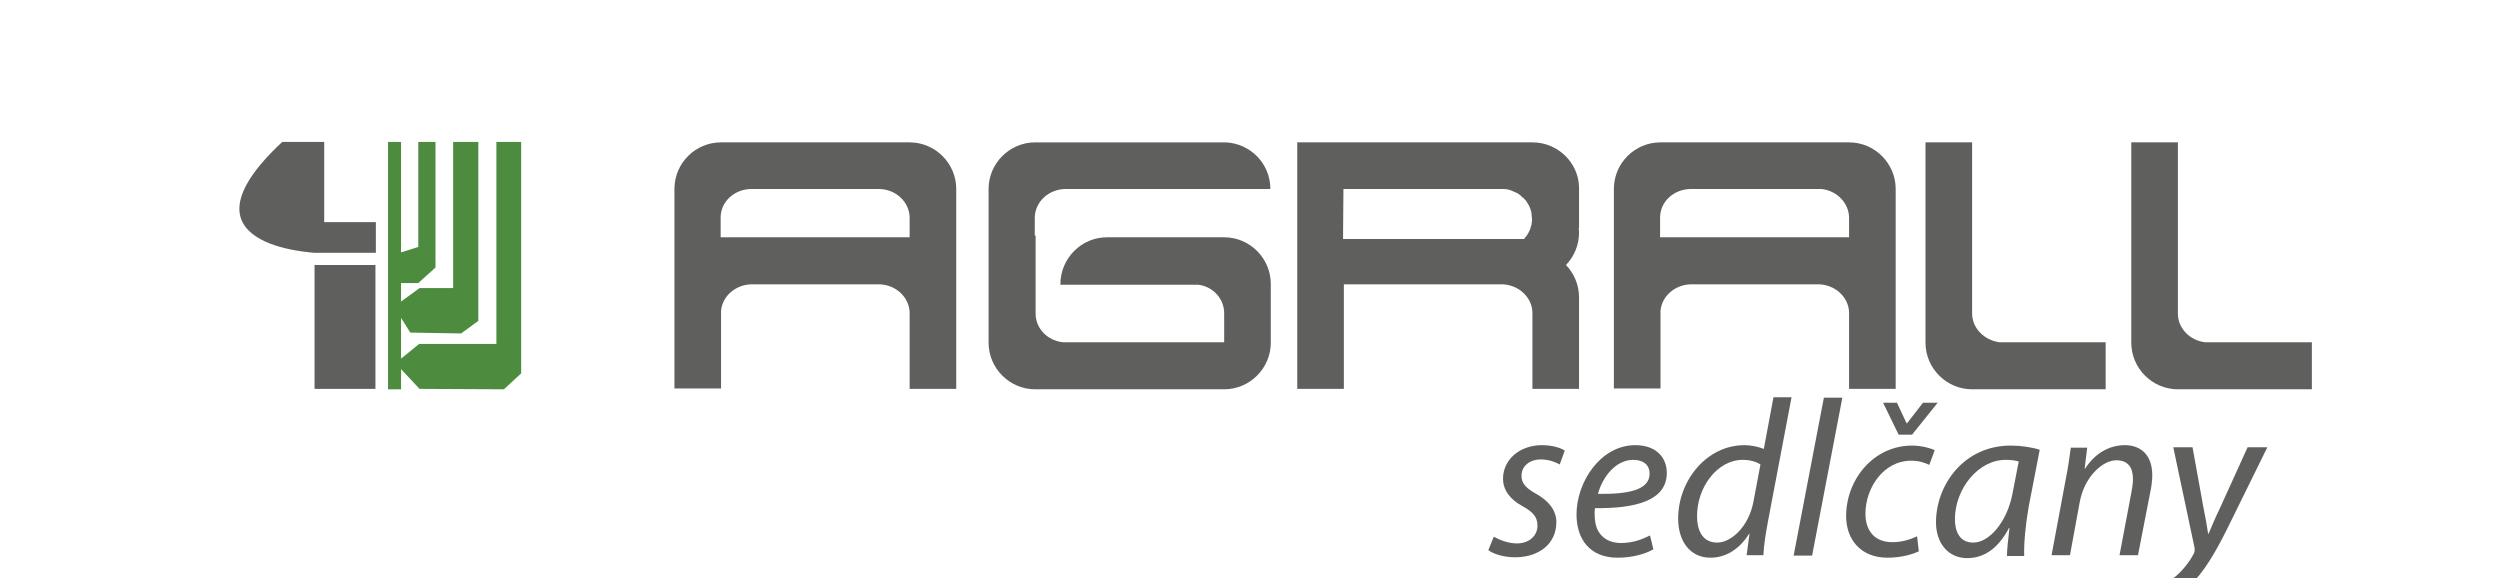 <?xml version="1.0" encoding="utf-8"?>
<!-- Generator: Adobe Illustrator 24.2.0, SVG Export Plug-In . SVG Version: 6.00 Build 0)  -->
<svg version="1.1" id="Vrstva_1" xmlns="http://www.w3.org/2000/svg" xmlns:xlink="http://www.w3.org/1999/xlink" x="0px" y="0px"
	 viewBox="0 0 595.3 137.7" style="enable-background:new 0 0 595.3 137.7;" xml:space="preserve">
<style type="text/css">
	.st0{fill:#5F5F5E;}
	.st1{fill:#4D8C3F;}
</style>
<path class="st0" d="M469.6,74.6V33.9h-11.1v47.7c0,6.1,5,11.1,11.1,11.1h31.8V81.5h-25.3C472.5,81,469.6,78.2,469.6,74.6"/>
<path class="st0" d="M525.1,81.5c-3.6-0.4-6.5-3.3-6.5-6.8V33.9h-11.1v47.7c0,6.1,5,11.1,11.1,11.1c0,0,0,0,0.1,0l0,0h31.8V81.5
	H525.1"/>
<path class="st0" d="M319.9,45h38l0,0c0.9,0,1.7,0.2,2.5,0.6c0.2,0.1,0.5,0.2,0.7,0.3c0.1,0,0.1,0.1,0.2,0.1
	c0.2,0.1,0.5,0.3,0.7,0.5c0.1,0,0.1,0.1,0.2,0.2c0.2,0.2,0.5,0.4,0.7,0.6l0.1,0.1c0.2,0.2,0.4,0.4,0.5,0.6c0,0.1,0.1,0.1,0.1,0.2
	c0.2,0.2,0.3,0.5,0.5,0.8c0,0.1,0.1,0.1,0.1,0.2c0.1,0.2,0.2,0.5,0.3,0.8v0.1c0.1,0.3,0.2,0.6,0.2,0.9c0,0.1,0,0.1,0,0.2
	c0,0.3,0.1,0.6,0.1,1c0,0.3,0,0.7-0.1,1c0,0.1,0,0.1,0,0.2c-0.1,0.3-0.2,0.7-0.3,1c0,0,0,0,0,0.1c-0.3,0.7-0.6,1.3-1.1,1.9l0,0
	c-0.1,0.2-0.3,0.3-0.4,0.5h-43.1L319.9,45 M364.9,33.9c-0.1,0-0.2,0-0.3,0l0,0h-55.7v58.7H320V67.7h37.5c4,0,7.3,3,7.4,6.7l0,0v18.2
	H376V71.1l0,0c0-0.1,0-0.2,0-0.3c0-3-1.2-5.7-3.1-7.7c1.9-2,3.1-4.7,3.1-7.7c0-0.4,0-0.7-0.1-1.1h0.1v-9.7l0,0
	C375.9,38.8,371,33.9,364.9,33.9"/>
<path class="st0" d="M171.6,56.5v-4.4l0,0c0-0.1,0-0.1,0-0.2v-0.1c0-3.8,3.3-6.8,7.4-6.8h30l0,0h0.1h0.1c4.1,0,7.4,3.1,7.4,6.9
	c0,0.1,0,0.1,0,0.2l0,0v4.4L171.6,56.5 M216.6,33.9c-0.1,0-0.2,0-0.3,0l0,0h-44.6c-6.1,0-11,4.9-11.1,10.9l0,0v47.7h11.1V74l0,0
	c0.3-3.5,3.5-6.3,7.4-6.3h30.1c4,0,7.3,3,7.4,6.7l0,0v18.2h11.1V45C227.7,38.9,222.7,33.9,216.6,33.9"/>
<path class="st0" d="M395.3,56.5v-4.4l0,0c0-0.1,0-0.1,0-0.2v-0.1c0-3.8,3.3-6.8,7.4-6.8h30.9l0,0c3.7,0.3,6.7,3.3,6.7,6.9
	c0,0.1,0,0.1,0,0.2l0,0v4.4L395.3,56.5 M440.3,33.9c-0.1,0-0.2,0-0.3,0l0,0h-44.6c-6.1,0-11,4.9-11.1,10.9l0,0v47.7h11.1V74l0,0
	c0.3-3.5,3.5-6.3,7.4-6.3h30.1c4,0,7.3,3,7.4,6.7l0,0v18.2h11.1V45C451.4,38.9,446.4,33.9,440.3,33.9"/>
<path class="st0" d="M246.4,56.1v-4.2c0-3.8,3.3-6.9,7.4-6.9h38.1l0,0h10.6c0-6-4.7-10.8-10.6-11.1l0,0h-45.4
	c-6.1,0-11.1,5-11.1,11.1l0,0v36.6l0,0c0,6.1,5,11.1,11.1,11.1h45c6.1,0,11.1-5,11.1-11.1v-14c0-6.1-5-11.1-11.1-11.1h-27.1
	c-0.3,0-0.6,0-0.8,0c-6.1,0-11.1,5-11.1,11.2c0,0,0,0,0,0.1h32.8c3.5,0.4,6.2,3.3,6.2,6.8c0,0.1,0,0.3,0,0.4l0,0v6.5h-38.4
	c-3.7-0.4-6.5-3.3-6.5-6.8V56.1"/>
<path class="st0" d="M67.2,33.8h10v19.1h12.3v7.3H74.9C74.9,60.1,40.4,58.8,67.2,33.8"/>
<rect x="74.9" y="63.1" class="st0" width="14.5" height="29.5"/>
<polyline class="st1" points="95.5,33.8 95.5,60.1 99.6,58.8 99.6,33.8 103.7,33.8 103.7,63.7 99.6,67.4 95.5,67.4 95.5,71.8 
	99.9,68.6 107.9,68.6 107.9,33.8 113.9,33.8 113.9,76.4 109.8,79.4 97.7,79.2 95.5,75.7 95.5,85.4 99.8,81.9 118.2,81.9 118.2,33.8 
	124.1,33.8 124.1,88.9 120,92.7 99.9,92.6 95.5,87.9 95.5,92.7 92.4,92.7 92.4,33.8 95.5,33.8 "/>
<g>
	<path class="st0" d="M355.7,127.8c1.2,0.7,3.4,1.6,5.5,1.6c3,0,4.9-1.9,4.9-4.2c0-2-0.9-3.2-3.6-4.7c-3-1.6-4.6-3.9-4.6-6.5
		c0-4.5,3.9-8,9.3-8c2.3,0,4.4,0.6,5.4,1.3l-1.2,3.3c-0.9-0.5-2.5-1.2-4.5-1.2c-2.7,0-4.6,1.6-4.6,3.9c0,1.9,1.2,3,3.5,4.3
		c2.9,1.6,4.8,3.9,4.8,6.7c0,5.4-4.4,8.4-9.8,8.4c-2.8,0-5.2-0.8-6.4-1.7L355.7,127.8z"/>
	<path class="st0" d="M393.7,130.8c-1.9,1.1-5,2-8.5,2c-6.8,0-9.8-4.6-9.8-10.3c0-7.7,5.7-16.5,14-16.5c4.9,0,7.5,2.9,7.5,6.6
		c0,6.7-7.6,8.5-17.1,8.4c-0.2,1.1-0.1,3.5,0.5,4.9c1,2.3,3.1,3.4,5.7,3.4c3,0,5.3-1,6.9-1.8L393.7,130.8z M388.9,109.5
		c-4.2,0-7.3,4.1-8.4,8.1c6.9,0.1,12.3-0.8,12.3-4.8C392.8,110.6,391.2,109.5,388.9,109.5z"/>
	<path class="st0" d="M426.6,94.6l-5.6,29.5c-0.5,2.7-1,5.6-1.1,8.1h-4l0.7-5.1h-0.1c-2.3,3.7-5.6,5.7-9.2,5.7c-5,0-7.7-4.1-7.7-9.3
		c0-9.1,6.8-17.5,15.8-17.5c1.6,0,3.4,0.4,4.6,0.9l2.3-12.3H426.6z M419.2,110.6c-0.9-0.6-2.4-1.1-4.2-1.1
		c-6.1,0-10.9,6.5-10.9,13.4c0,3.1,1.1,6.3,4.8,6.3c3.4,0,7.5-3.9,8.6-9.6L419.2,110.6z"/>
	<path class="st0" d="M427.1,132.3l7.2-37.6h4.4l-7.2,37.6H427.1z"/>
	<path class="st0" d="M456.9,131.3c-1.3,0.6-4,1.5-7.4,1.5c-6.6,0-9.9-4.5-9.9-9.9c0-8.7,6.5-16.8,15.7-16.8c2.4,0,4.6,0.7,5.4,1.1
		l-1.3,3.5c-1-0.5-2.4-1-4.3-1c-6.7,0-10.9,6.6-10.9,12.6c0,4.1,2.2,6.8,6.4,6.8c2.6,0,4.6-0.8,5.9-1.4L456.9,131.3z M452.1,103.5
		l-3.7-7.6h3.3l2.3,4.9h0.1l3.8-4.9h3.5l-6.1,7.6H452.1z"/>
	<path class="st0" d="M477.9,132.3c0-1.5,0.3-4,0.6-6.6h-0.1c-2.8,5.3-6.3,7.2-10,7.2c-4.5,0-7.4-3.6-7.4-8.5
		c0-8.9,6.6-18.3,17.8-18.3c2.4,0,5.1,0.4,6.9,1l-2.6,13.4c-0.8,4.5-1.2,9-1.1,11.9H477.9z M480.7,109.9c-0.6-0.2-1.6-0.4-3.1-0.4
		c-6.6,0-12,6.9-12.1,14c0,2.9,1,5.7,4.4,5.7c3.7,0,8-4.8,9.3-11.6L480.7,109.9z"/>
	<path class="st0" d="M488.5,132.3l3.4-18.2c0.6-2.9,0.9-5.4,1.2-7.5h3.9l-0.6,5h0.1c2.3-3.6,5.7-5.6,9.5-5.6c3.1,0,6.5,1.7,6.5,7.2
		c0,1.1-0.2,2.8-0.5,4.1l-2.9,14.9h-4.4l2.8-14.8c0.2-1,0.4-2.2,0.4-3.3c0-2.6-1-4.5-4-4.5c-3.1,0-7.6,3.8-8.7,10.1l-2.3,12.5H488.5
		z"/>
	<path class="st0" d="M522.1,106.6l2.5,13.8c0.6,2.9,0.9,4.8,1.2,6.7h0.1c0.7-1.6,1.4-3.4,2.8-6.3l6.5-14.3h4.7l-9.6,19.5
		c-2.8,5.6-5.4,10.1-8.9,13.5c-2.9,2.9-6,4.1-7.5,4.5l-1.1-3.8c1.1-0.4,3-1.1,4.7-2.5c1.7-1.3,3.6-3.4,4.9-5.9
		c0.2-0.4,0.2-0.7,0.2-1.2l-5.1-24.1H522.1z"/>
</g>
</svg>
